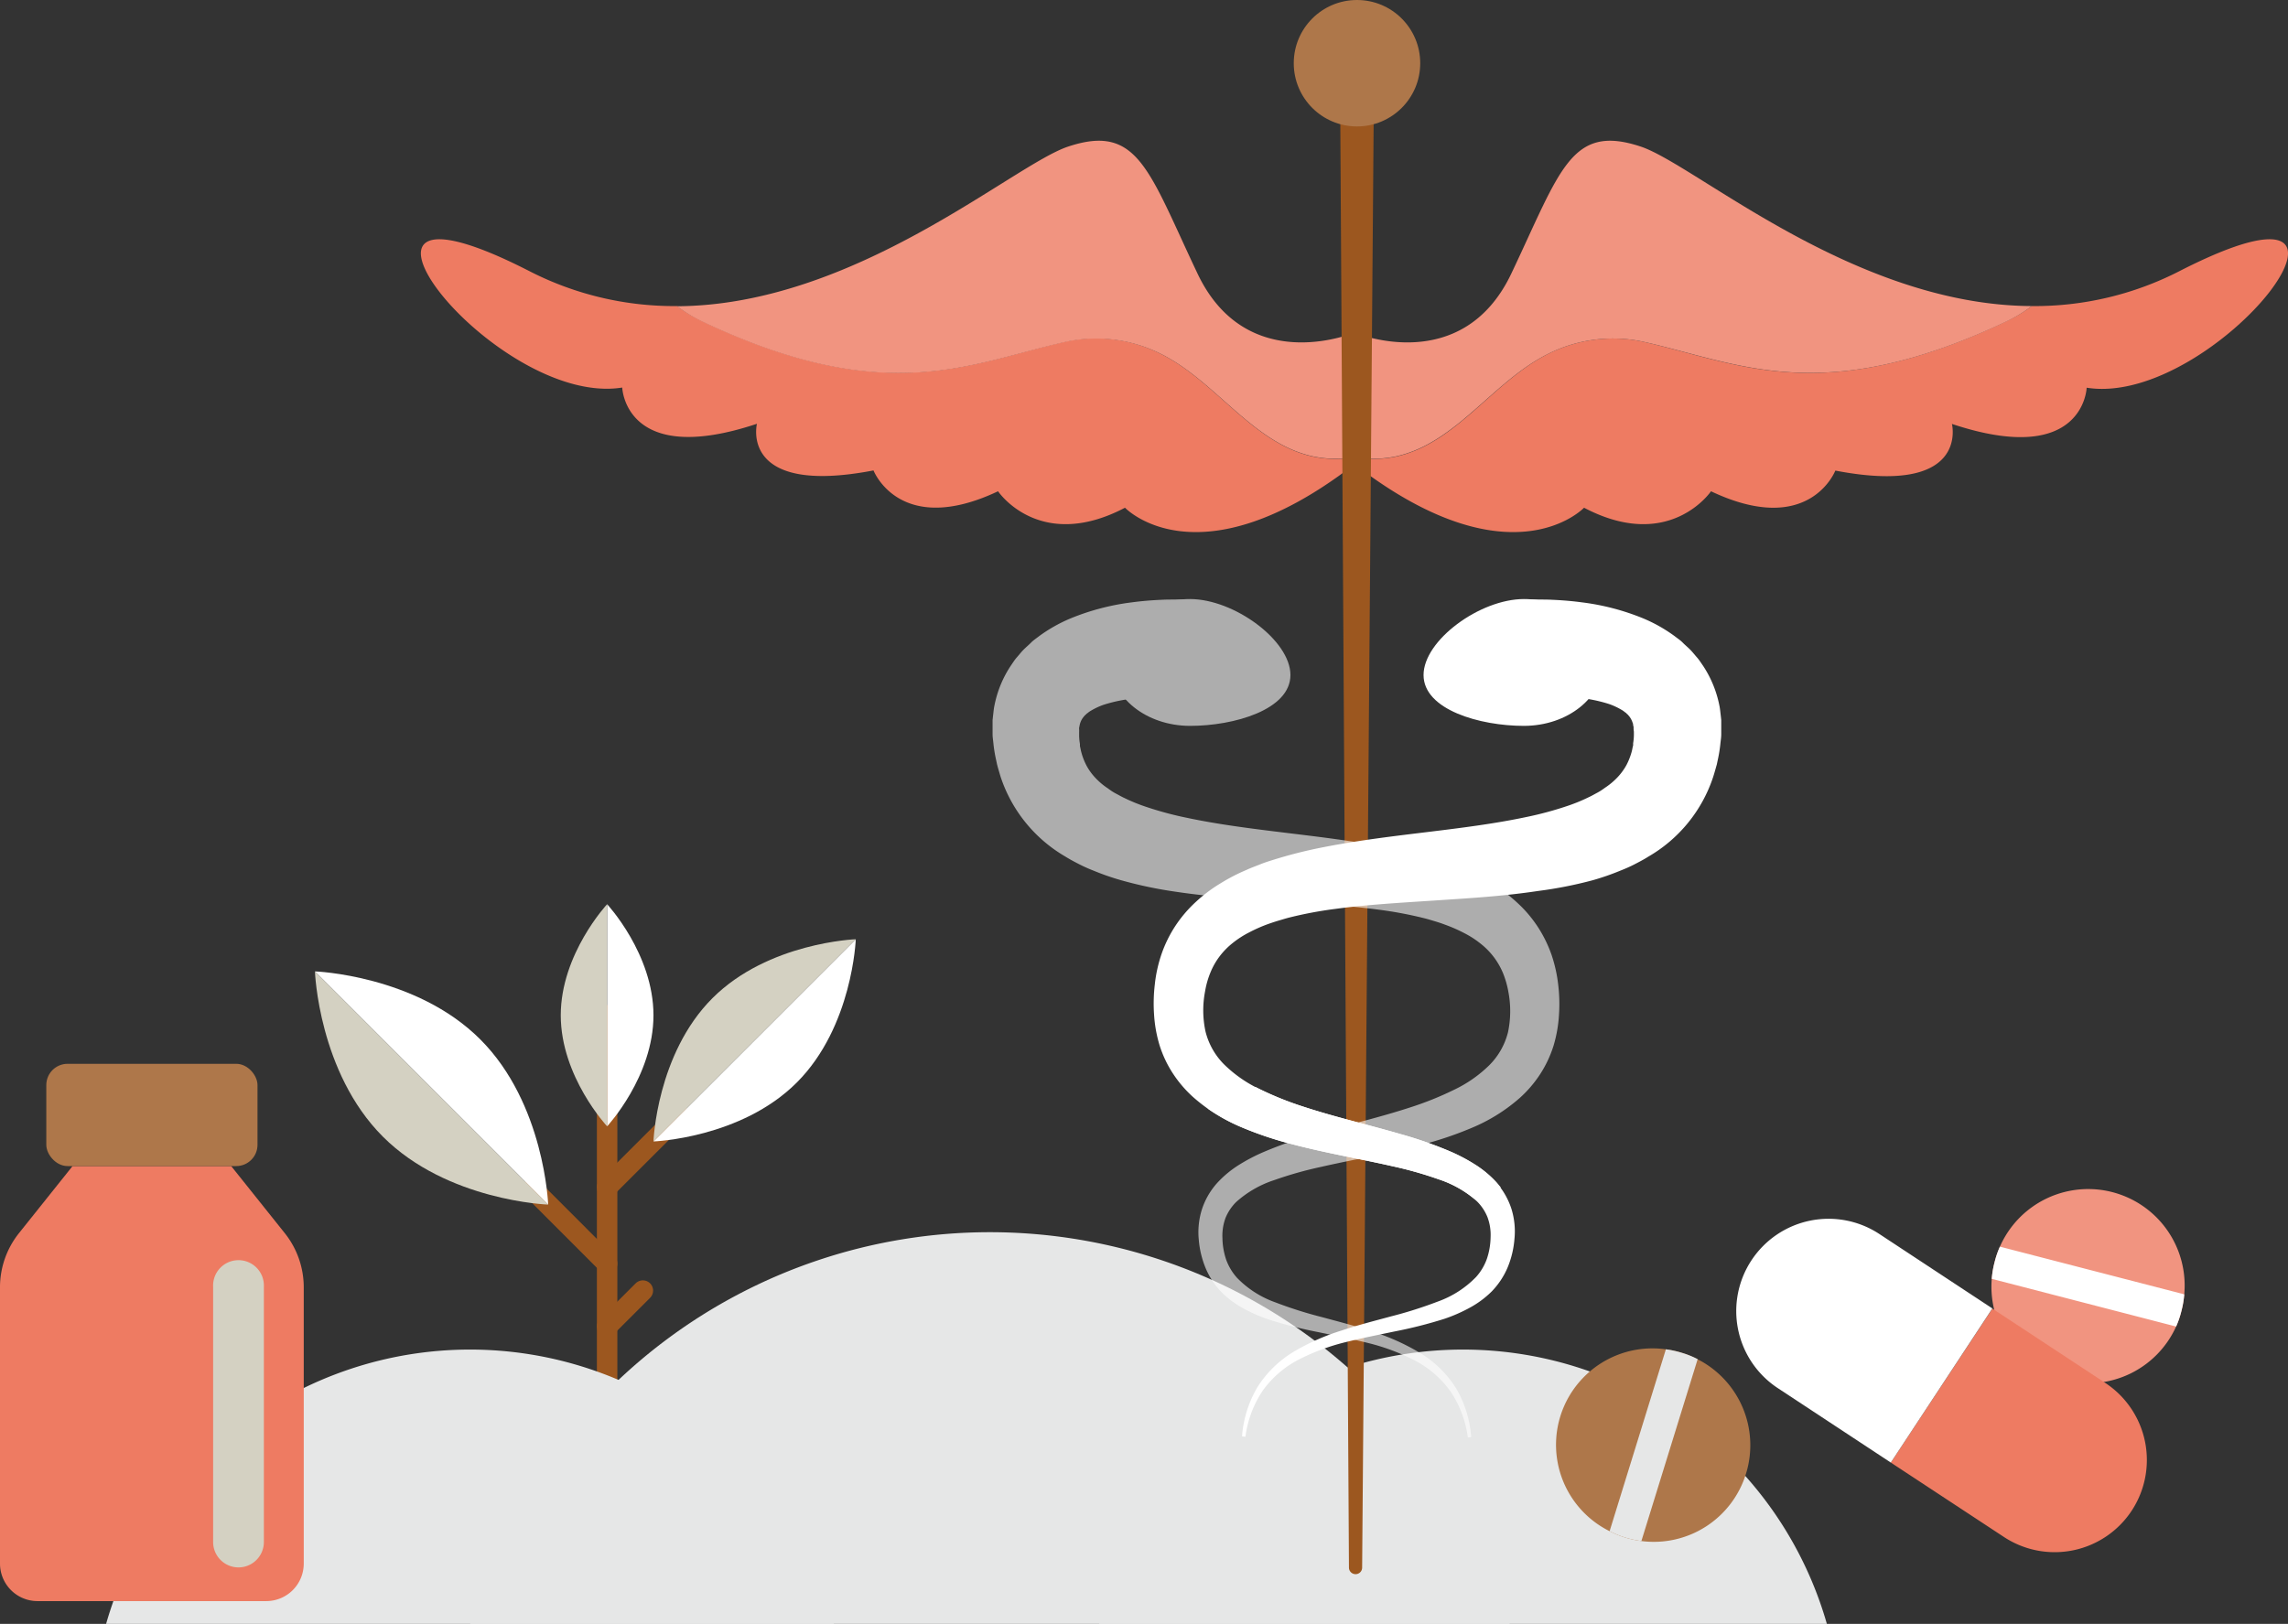 <svg xmlns="http://www.w3.org/2000/svg" viewBox="0 0 426.95 303.11"><rect x="0" y="0" width="426.95" height="303.11" fill="#333333" stroke="none"/><defs><style>.cls-1{fill:none;stroke:#9c571f;stroke-linecap:round;stroke-linejoin:round;stroke-width:3.82px;}.cls-2{fill:#fff;}.cls-3{fill:#d4d1c2;}.cls-4{fill:#e6e7e7;}.cls-5{fill:#ae774a;}.cls-6{fill:#f19480;}.cls-7{fill:#ee7b62;}.cls-8{fill:#9c571f;}.cls-9{opacity:0.6;}.cls-10{fill:#8a8eb0;}</style></defs><g id="Ebene_2" data-name="Ebene 2"><g id="Ebene_2-2" data-name="Ebene 2"><line class="cls-1" x1="113.29" y1="270.74" x2="113.29" y2="189.51"/><line class="cls-1" x1="113.29" y1="221.6" x2="126.75" y2="208.15"/><line class="cls-1" x1="113.29" y1="235.86" x2="99.35" y2="221.91"/><path class="cls-2" d="M113.29,168.78v41.46s8.65-9.28,8.65-20.73S113.29,168.78,113.29,168.78Z"/><path class="cls-3" d="M104.64,189.51c0,11.45,8.65,20.73,8.65,20.73V168.78S104.64,178.06,104.64,189.51Z"/><path class="cls-2" d="M159.69,175.32l-37.75,37.74s16.33-.57,26.75-11S159.69,175.32,159.69,175.32Z"/><path class="cls-3" d="M132.94,186.32c-10.42,10.42-11,26.74-11,26.74l37.75-37.74S143.36,175.9,132.94,186.32Z"/><path class="cls-3" d="M102.29,224.85,58.77,181.33s.66,18.82,12.68,30.84S102.29,224.85,102.29,224.85Z"/><path class="cls-2" d="M89.61,194c-12-12-30.84-12.68-30.84-12.68l43.52,43.52S101.62,206,89.61,194Z"/><line class="cls-1" x1="113.29" y1="247.57" x2="119.96" y2="240.9"/><path class="cls-4" d="M87.71,251.91a70.63,70.63,0,0,0-67.91,51.2H155.62A70.63,70.63,0,0,0,87.71,251.91Z"/><path class="cls-4" d="M273,251.91a70.63,70.63,0,0,0-67.91,51.2H340.9A70.63,70.63,0,0,0,273,251.91Z"/><path class="cls-4" d="M184.72,230a100.92,100.92,0,0,0-97,73.14h194A100.92,100.92,0,0,0,184.72,230Z"/><path class="cls-5" d="M325.81,275.08a18,18,0,0,1-19.52,12.57,18.71,18.71,0,0,1-3.05-.66,18.3,18.3,0,0,1-2.88-1.18,18,18,0,0,1,10.5-33.95,18.37,18.37,0,0,1,3,.66,16.68,16.68,0,0,1,2.89,1.18A18,18,0,0,1,325.81,275.08Z"/><path class="cls-4" d="M316.79,253.7l-10.5,33.95a18.71,18.71,0,0,1-3.05-.66,18.3,18.3,0,0,1-2.88-1.18l10.5-33.95a18.37,18.37,0,0,1,3,.66A16.68,16.68,0,0,1,316.79,253.7Z"/><path class="cls-6" d="M385.13,257.62a18,18,0,0,1-13.46-18.91,17.55,17.55,0,0,1,.52-3.08,17,17,0,0,1,1-2.93,18,18,0,0,1,34.4,8.9,17.29,17.29,0,0,1-.52,3.07,16.78,16.78,0,0,1-1,2.94A18,18,0,0,1,385.13,257.62Z"/><path class="cls-2" d="M406.07,247.61l-34.4-8.9a17.55,17.55,0,0,1,.52-3.08,17,17,0,0,1,1-2.93l34.4,8.9a17.29,17.29,0,0,1-.52,3.07A16.78,16.78,0,0,1,406.07,247.61Z"/><path class="cls-7" d="M373.91,286.87A17.21,17.21,0,0,0,397.77,282h0a17.22,17.22,0,0,0-4.91-23.86l-21.08-13.88L352.83,273Z"/><path class="cls-2" d="M331.75,259.11,352.83,273l18.95-28.77L350.7,230.34a17.23,17.23,0,0,0-23.87,4.91h0A17.22,17.22,0,0,0,331.75,259.11Z"/><path class="cls-7" d="M406.75,50.58a59.09,59.09,0,0,1-27.6,6.55A28.12,28.12,0,0,1,374.34,60C340,76.26,324.58,67.85,306.7,63.8A26.9,26.9,0,0,0,289,66c-10.38,5.14-17.23,16.81-28.55,19.23a20,20,0,0,1-7.4.15v1.49c29,22.24,42.54,7.9,42.54,7.9,15.95,8.39,23.69-3.07,23.69-3.07,18.37,8.71,23.2-3.86,23.2-3.86,25.14,4.83,21.76-8.71,21.76-8.71,24.66,8.22,25.14-6.76,25.14-6.76C413.52,76.2,450.27,28.34,406.75,50.58Z"/><path class="cls-6" d="M260.42,85.2C271.74,82.78,278.59,71.11,289,66A26.9,26.9,0,0,1,306.7,63.8c17.88,4,33.28,12.46,67.64-3.76a28.12,28.12,0,0,0,4.81-2.91C345.88,57,316.46,30.8,306.2,27.37c-13.06-4.35-15,4.36-24.18,23.69s-29,11.12-29,11.12V85.35A20,20,0,0,0,260.42,85.2Z"/><path class="cls-7" d="M98.73,50.58a59.13,59.13,0,0,0,27.61,6.55A27.37,27.37,0,0,0,131.15,60c34.35,16.22,49.76,7.81,67.64,3.76A26.87,26.87,0,0,1,216.51,66c10.38,5.14,17.23,16.81,28.56,19.23a20,20,0,0,0,7.4.15v1.49c-29,22.24-42.54,7.9-42.54,7.9-16,8.39-23.69-3.07-23.69-3.07C167.87,100.38,163,87.81,163,87.81c-25.14,4.83-21.75-8.71-21.75-8.71-24.66,8.22-25.14-6.76-25.14-6.76C92,76.2,55.22,28.34,98.73,50.58Z"/><path class="cls-6" d="M245.07,85.2C233.74,82.78,226.89,71.11,216.51,66a26.87,26.87,0,0,0-17.72-2.17c-17.88,4-33.29,12.46-67.64-3.76a27.37,27.37,0,0,1-4.81-2.91C159.6,57,189,30.8,199.29,27.37c13.06-4.35,15,4.36,24.17,23.69s29,11.12,29,11.12V85.35A20,20,0,0,1,245.07,85.2Z"/><path class="cls-8" d="M250,5.15l1.72,287.46a1.23,1.23,0,0,0,1.23,1.22h0a1.22,1.22,0,0,0,1.23-1.22L256.47,5.16a1.23,1.23,0,0,0-1.23-1.24h-4A1.23,1.23,0,0,0,250,5.15Z"/><circle class="cls-5" cx="253.22" cy="11.8" r="11.8"/><path class="cls-2" d="M284,111.91l.48,0h.38l.73,0H287c.92,0,1.83,0,2.74.05,1.83.08,3.65.23,5.5.48a44.58,44.58,0,0,1,11.42,3,28.47,28.47,0,0,1,5.9,3.35c.48.38,1,.71,1.43,1.15s.93.85,1.38,1.3.87,1,1.29,1.47.79,1.07,1.17,1.61a20.72,20.72,0,0,1,3,7.31c.14.63.18,1.23.26,1.85l.1.92c0,.31,0,.59,0,.89v1.76c0,.57-.09,1.12-.15,1.67a25.76,25.76,0,0,1-.51,3.18l-.16.77-.22.78c-.15.52-.28,1-.46,1.55a26.91,26.91,0,0,1-12.09,14.89c-.86.55-1.74,1-2.61,1.45s-1.75.83-2.62,1.17a46.24,46.24,0,0,1-5.22,1.81A77.08,77.08,0,0,1,287,166.31c-6.63,1-13,1.36-19.34,1.78s-12.45.76-18.37,1.55a74.38,74.38,0,0,0-8.6,1.6c-.69.17-1.35.38-2,.57s-1.32.41-2,.65a28.3,28.3,0,0,0-3.61,1.59,17.9,17.9,0,0,0-3.09,2,13.83,13.83,0,0,0-2.42,2.48,13.37,13.37,0,0,0-1.7,3,16.23,16.23,0,0,0-1,3.53,18.72,18.72,0,0,0,.08,7.47,13.2,13.2,0,0,0,3.46,6.14,24.35,24.35,0,0,0,6.6,4.61,60.36,60.36,0,0,0,8.23,3.3c5.77,1.89,11.89,3.3,18,5.08a75.08,75.08,0,0,1,9.27,3.23,33,33,0,0,1,4.55,2.38,19.43,19.43,0,0,1,4.18,3.47,13.86,13.86,0,0,1,2.83,5,14.17,14.17,0,0,1,.53,5.56,17.36,17.36,0,0,1-1.25,5.23,14.6,14.6,0,0,1-3,4.54,18,18,0,0,1-4.24,3.11,29.31,29.31,0,0,1-4.61,2,83.18,83.18,0,0,1-9.32,2.36c-3.09.65-6.16,1.25-9.15,2a40.06,40.06,0,0,0-8.61,3.2,19.06,19.06,0,0,0-6.82,5.88,20.17,20.17,0,0,0-3.2,8.56l-.63-.07a21.16,21.16,0,0,1,2.84-9.13,20.46,20.46,0,0,1,6.94-6.75,42,42,0,0,1,8.83-3.89c3-1,6.11-1.79,9.13-2.61a78.71,78.71,0,0,0,8.81-2.79,18.67,18.67,0,0,0,7.14-4.6,10.19,10.19,0,0,0,2-3.37,13.27,13.27,0,0,0,.69-4,9.54,9.54,0,0,0-.57-3.75,8.74,8.74,0,0,0-2-3,19.87,19.87,0,0,0-7.13-4.09,70.73,70.73,0,0,0-8.7-2.46c-6-1.37-12.25-2.42-18.55-4.07a66.77,66.77,0,0,1-9.48-3.17,32.19,32.19,0,0,1-9.1-5.67,22.52,22.52,0,0,1-3.76-4.4,21.26,21.26,0,0,1-2.51-5.35,25.17,25.17,0,0,1-1-5.68,30.18,30.18,0,0,1,.14-5.55,25.87,25.87,0,0,1,1.23-5.62,23.69,23.69,0,0,1,2.62-5.35,24,24,0,0,1,3.86-4.51,28,28,0,0,1,4.59-3.44,35.12,35.12,0,0,1,4.87-2.51c.82-.38,1.64-.67,2.46-1s1.65-.6,2.47-.85a86.26,86.26,0,0,1,9.81-2.45c6.49-1.25,12.86-2,19.1-2.76s12.34-1.53,18.1-2.74a64.5,64.5,0,0,0,8.2-2.22,32,32,0,0,0,3.61-1.5c.58-.26,1.1-.57,1.63-.85s1-.6,1.46-.94a13,13,0,0,0,2.38-2,11.07,11.07,0,0,0,1.63-2.25,12.54,12.54,0,0,0,1-2.59c.06-.23.1-.48.15-.72l.09-.36,0-.39a10.08,10.08,0,0,0,.14-1.48c0-.23,0-.47,0-.69a5.9,5.9,0,0,1-.06-.59,2.48,2.48,0,0,0,0-.29l-.06-.25c-.05-.15,0-.34-.1-.47a3.82,3.82,0,0,0-.7-1.32c-.1-.08-.14-.19-.24-.27a1.94,1.94,0,0,1-.29-.28c-.13-.09-.26-.18-.38-.28a2.93,2.93,0,0,0-.43-.29,13,13,0,0,0-2.38-1.11,27.75,27.75,0,0,0-6.91-1.26c-1.28-.09-2.59-.13-3.91-.1-.66,0-1.32,0-2,.07l-.95.07-.45,0-.21,0-.11,0Z"/><path class="cls-2" d="M299.15,123.65c0,6.54-6.62,11.84-14.8,11.84s-18.71-3-18.71-9.49,10.54-14.18,18.71-14.18S299.15,117.12,299.15,123.65Z"/><g class="cls-9"><path class="cls-2" d="M222.39,111.91l-.47,0h-.38l-.73,0h-1.4c-.92,0-1.83,0-2.75.05-1.82.08-3.65.23-5.5.48a44.41,44.41,0,0,0-11.41,3,28.53,28.53,0,0,0-5.91,3.35c-.48.38-1,.71-1.43,1.15s-.93.85-1.38,1.3-.87,1-1.29,1.47-.78,1.07-1.16,1.61a20.54,20.54,0,0,0-3,7.31c-.14.63-.18,1.23-.26,1.85l-.1.92c0,.31,0,.59,0,.89v1.76c0,.57.1,1.12.15,1.67a25.74,25.74,0,0,0,.52,3.18l.16.77.21.78c.16.52.29,1,.46,1.55a27,27,0,0,0,12.09,14.89c.87.55,1.74,1,2.62,1.45s1.75.83,2.62,1.17a46.79,46.79,0,0,0,5.21,1.81,77.77,77.77,0,0,0,10.14,2.13c6.64,1,13.05,1.36,19.35,1.78s12.45.76,18.37,1.55a73.81,73.81,0,0,1,8.59,1.6c.7.17,1.36.38,2,.57s1.32.41,1.94.65a28.44,28.44,0,0,1,3.62,1.59,17.81,17.81,0,0,1,3.08,2,13.6,13.6,0,0,1,4.13,5.48,17.43,17.43,0,0,1,1,3.53,19.09,19.09,0,0,1-.08,7.47,13.22,13.22,0,0,1-3.47,6.14,24.19,24.19,0,0,1-6.6,4.61,59.71,59.71,0,0,1-8.22,3.3c-5.78,1.89-11.89,3.3-18.05,5.08a75,75,0,0,0-9.26,3.23,33.64,33.64,0,0,0-4.56,2.38,19.63,19.63,0,0,0-4.17,3.47,13.72,13.72,0,0,0-2.83,5,14.18,14.18,0,0,0-.54,5.56,17.68,17.68,0,0,0,1.26,5.23,14.42,14.42,0,0,0,3,4.54,17.79,17.79,0,0,0,4.24,3.11,28.92,28.92,0,0,0,4.61,2,82.63,82.63,0,0,0,9.32,2.36c3.09.65,6.15,1.25,9.15,2a39.78,39.78,0,0,1,8.6,3.2,19,19,0,0,1,6.82,5.88,20.18,20.18,0,0,1,3.21,8.56l.62-.07a21,21,0,0,0-2.83-9.13,20.4,20.4,0,0,0-7-6.75,41.69,41.69,0,0,0-8.82-3.89c-3-1-6.11-1.79-9.13-2.61a77.42,77.42,0,0,1-8.81-2.79,18.6,18.6,0,0,1-7.14-4.6,10.39,10.39,0,0,1-2-3.37,13.27,13.27,0,0,1-.69-4,9.54,9.54,0,0,1,.57-3.75,8.91,8.91,0,0,1,2-3,19.82,19.82,0,0,1,7.12-4.09,70.89,70.89,0,0,1,8.71-2.46c6-1.37,12.25-2.42,18.54-4.07a66.35,66.35,0,0,0,9.48-3.17,32.37,32.37,0,0,0,9.11-5.67,22.52,22.52,0,0,0,3.76-4.4,21.61,21.61,0,0,0,2.51-5.35,25.14,25.14,0,0,0,1-5.68,30.18,30.18,0,0,0-.13-5.55,27.1,27.1,0,0,0-1.23-5.62,24.16,24.16,0,0,0-2.63-5.35,23.59,23.59,0,0,0-3.86-4.51,28.41,28.41,0,0,0-4.58-3.44,36.28,36.28,0,0,0-4.87-2.51c-.82-.38-1.64-.67-2.47-1s-1.64-.6-2.46-.85a86.42,86.42,0,0,0-9.82-2.45c-6.49-1.25-12.85-2-19.09-2.76s-12.35-1.53-18.1-2.74a64.05,64.05,0,0,1-8.2-2.22,32.2,32.2,0,0,1-3.62-1.5c-.58-.26-1.09-.57-1.63-.85s-1-.6-1.45-.94a12.72,12.72,0,0,1-2.38-2,10.7,10.7,0,0,1-1.63-2.25,12,12,0,0,1-1-2.59c-.07-.23-.1-.48-.16-.72l-.08-.36,0-.39a10.17,10.17,0,0,1-.15-1.48c0-.23,0-.47,0-.69a5.87,5.87,0,0,0,0-.59,1.29,1.29,0,0,1,0-.29l.06-.25a3.25,3.25,0,0,1,.1-.47,3.52,3.52,0,0,1,.7-1.32c.09-.08.13-.19.24-.27a2.57,2.57,0,0,0,.29-.28,3.58,3.58,0,0,0,.37-.28,3.73,3.73,0,0,1,.44-.29,12.72,12.72,0,0,1,2.38-1.11,27.66,27.66,0,0,1,6.91-1.26c1.27-.09,2.59-.13,3.91-.1.65,0,1.32,0,2,.07l1,.07.45,0,.21,0,.11,0Z"/><path class="cls-2" d="M207.28,123.65c0,6.54,6.63,11.84,14.8,11.84s18.72-3,18.72-9.49-10.54-14.18-18.72-14.18S207.28,117.12,207.28,123.65Z"/></g><path class="cls-2" d="M231.74,210.43a66.77,66.77,0,0,0,9.48,3.17c6.3,1.65,12.53,2.7,18.55,4.07a70.73,70.73,0,0,1,8.7,2.46,21,21,0,0,1,6.65,3.64l4.94-2.09c-.24-.32-.48-.62-.74-.92a19.43,19.43,0,0,0-4.18-3.47,33,33,0,0,0-4.55-2.38,75.08,75.08,0,0,0-9.27-3.23c-6.15-1.78-12.27-3.19-18-5.08a60.36,60.36,0,0,1-8.23-3.3q-.37-.18-.75-.39l-9,4A35.69,35.69,0,0,0,231.74,210.43Z"/><path class="cls-10" d="M285.78,130.24Z"/><path class="cls-7" d="M56.68,240.29v51.57a7,7,0,0,1-7,7H7a7,7,0,0,1-7-7V240.29a16.2,16.2,0,0,1,3.54-10.11l10-12.52h29.6l10,12.52A16.2,16.2,0,0,1,56.68,240.29Z"/><rect class="cls-5" x="8.63" y="198.57" width="39.41" height="19.09" rx="3.97" transform="translate(56.68 416.23) rotate(180)"/><path class="cls-3" d="M44.51,292.57a4.74,4.74,0,0,0,4.73-4.74V240.18a4.74,4.74,0,1,0-9.47,0v47.65A4.74,4.74,0,0,0,44.51,292.57Z"/></g></g></svg>